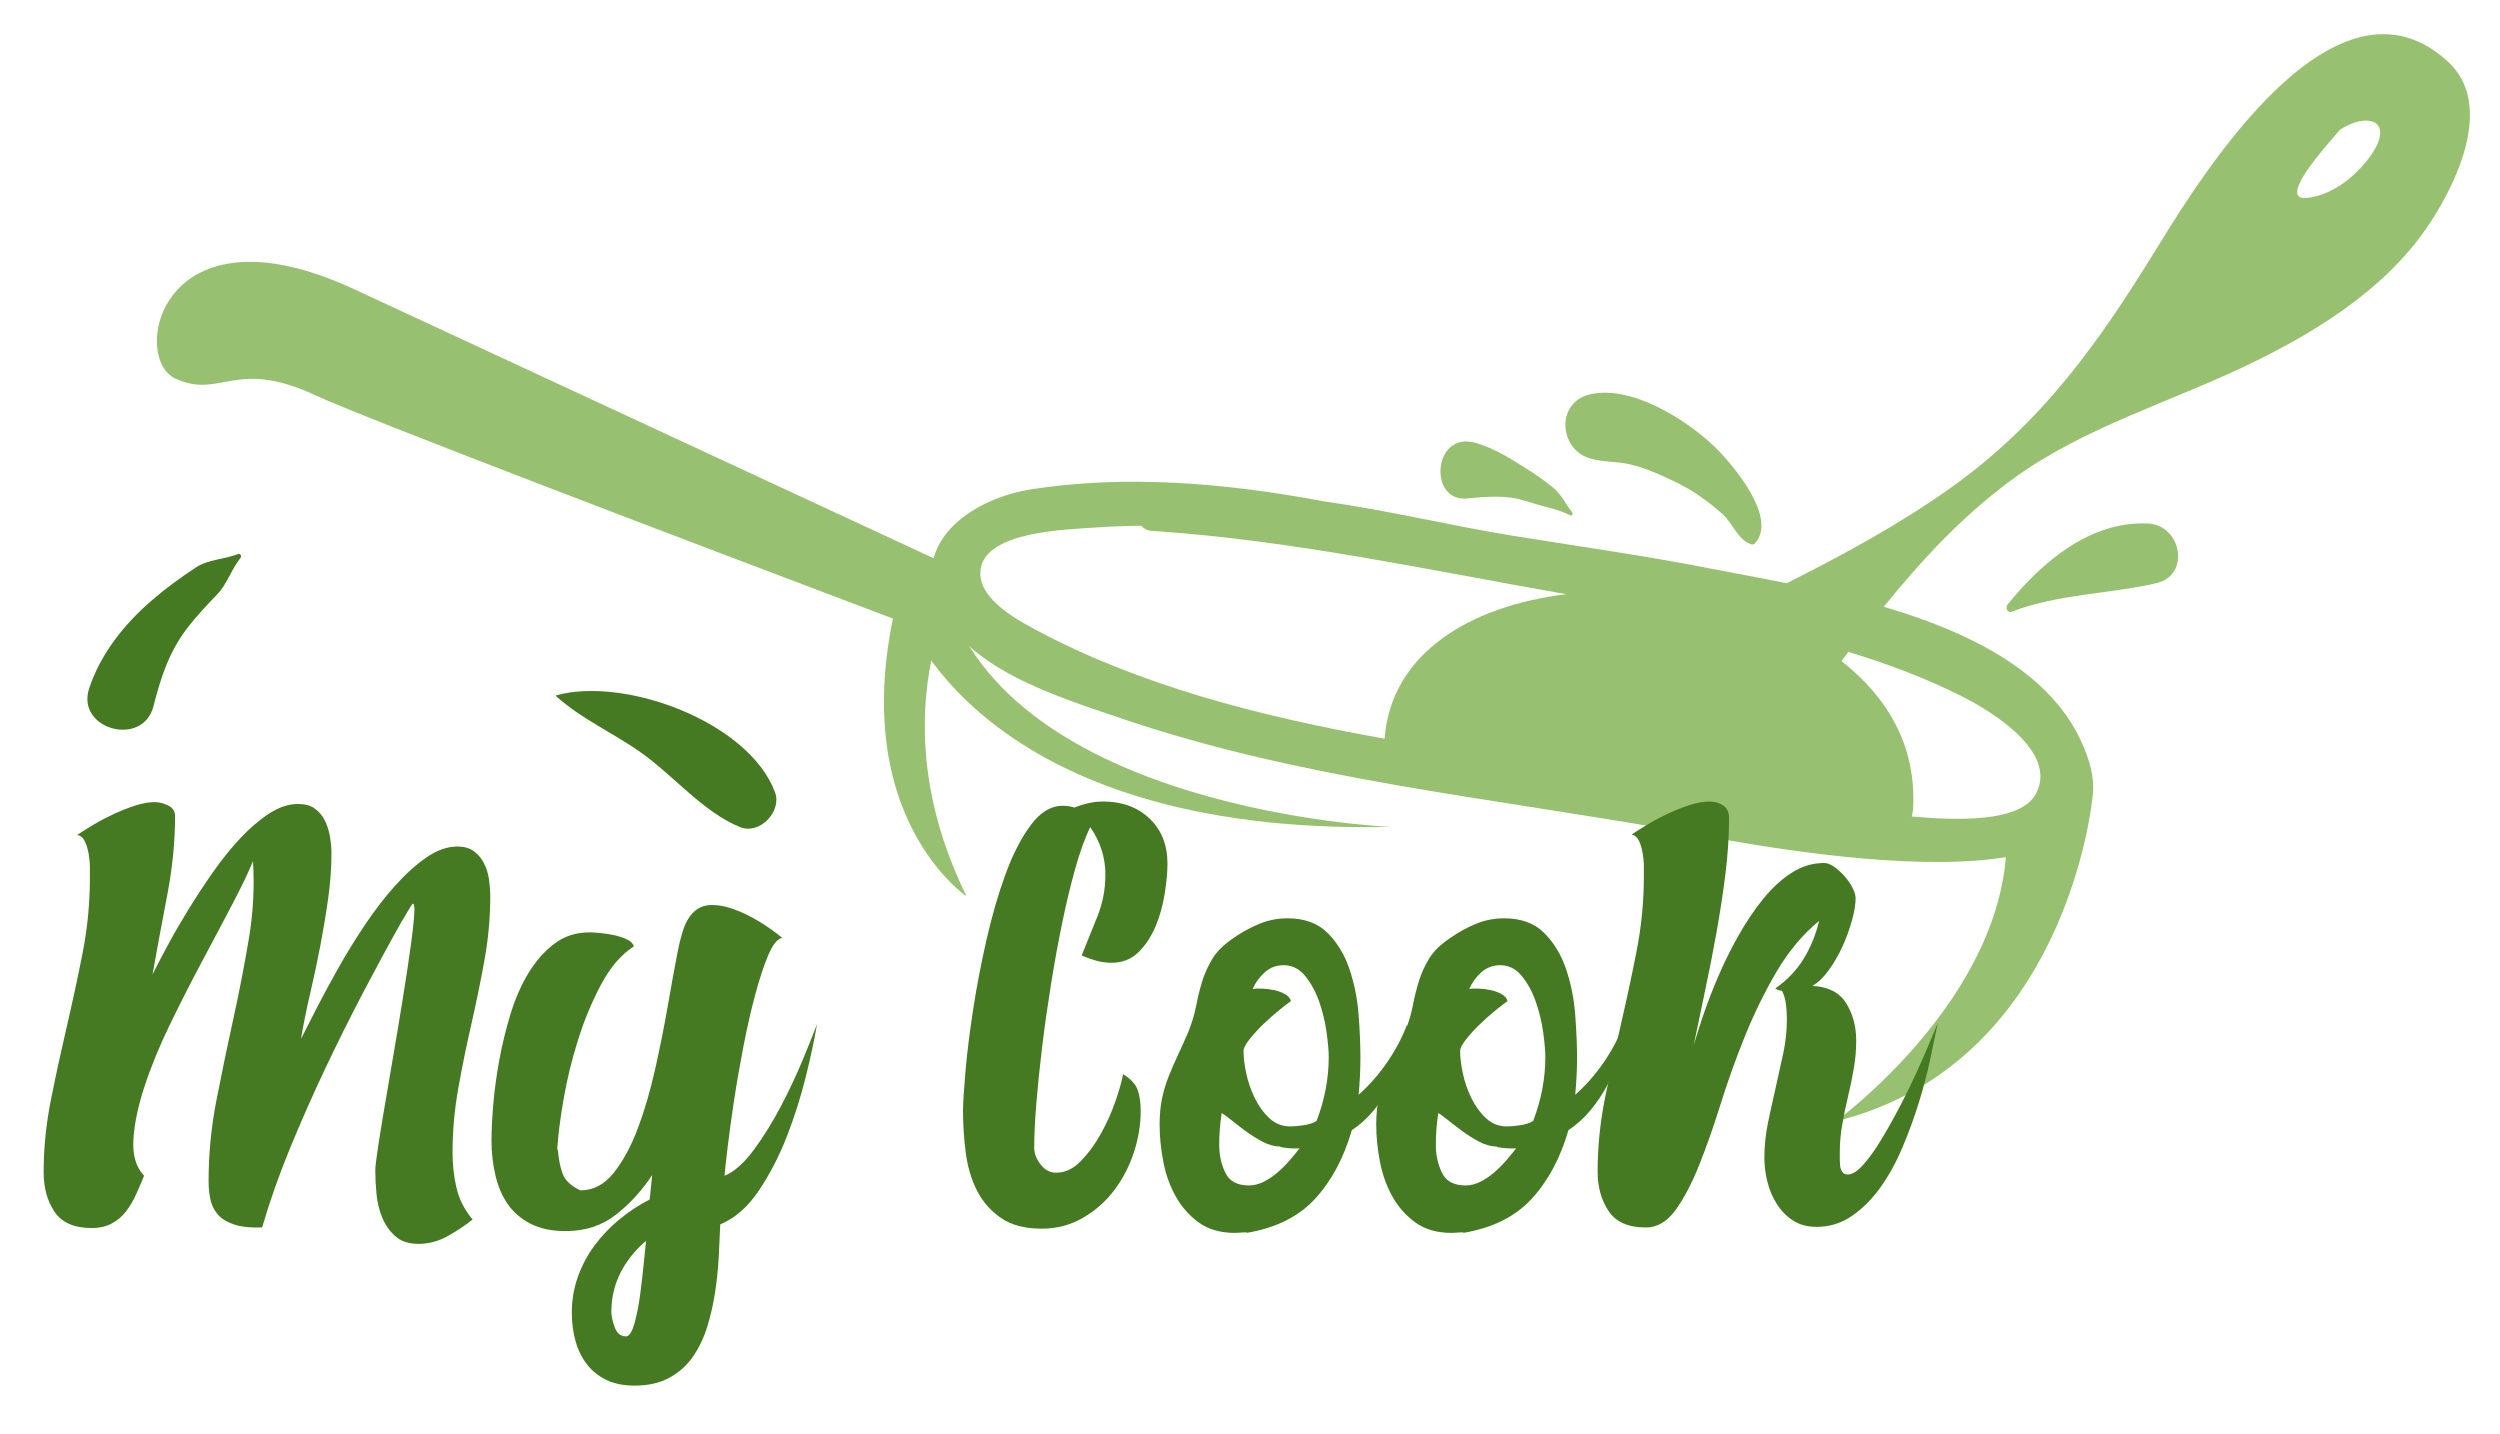 <?xml version="1.0" encoding="utf-8"?>
<!-- Generator: Adobe Illustrator 16.0.0, SVG Export Plug-In . SVG Version: 6.00 Build 0)  -->
<!DOCTYPE svg PUBLIC "-//W3C//DTD SVG 1.1//EN" "http://www.w3.org/Graphics/SVG/1.1/DTD/svg11.dtd">
<svg version="1.1" id="Calque_1" xmlns="http://www.w3.org/2000/svg" xmlns:xlink="http://www.w3.org/1999/xlink" x="0px" y="0px"
	 width="122px" height="70px" viewBox="0 0 122 70" enable-background="new 0 0 122 70" xml:space="preserve">
<g>
	<g>
		<path fill="#97C170" d="M46.083,27.486c-9.842-4.571-23.156-10.753-28.79-13.368C7.84,9.728,6.34,17.443,8.556,18.472
			c2.215,1.029,2.872-1.022,6.826,0.813c2.395,1.113,17.146,6.728,28.411,10.985C44.546,29.333,45.311,28.406,46.083,27.486z"/>
	</g>
</g>
<g>
	<g>
		<path fill="#97C170" d="M119.467,3.014c-5.437-5.011-11.882,5.305-14.173,9.031c-2.86,4.654-5.614,8.576-10.134,11.786
			c-2.496,1.771-5.211,3.244-7.967,4.631c-1.375-0.279-2.676-0.512-3.805-0.733c-3.162-0.619-6.356-1.066-9.538-1.58
			c-3.025-0.488-6.135-1.249-9.254-1.684c-4.785-0.9-9.63-1.306-14.258-0.589c-2.665,0.412-5.816,2.35-4.612,5.482
			c1.256,3.265,5.967,4.666,8.923,5.675c8.864,3.034,18.168,3.897,27.327,5.543c3.41,0.613,24.116,4.878,19.508-4.564
			c-1.625-3.331-5.496-5.204-9.553-6.403c1.883-2.325,3.911-4.511,6.391-6.304c3.342-2.417,7.539-3.674,11.237-5.435
			c3.306-1.573,6.72-3.65,8.842-6.72C119.776,9.163,121.797,5.163,119.467,3.014z M67.567,36.047
			c-5.994-1.064-11.939-2.583-17.057-5.33c-1.024-0.55-2.933-1.61-2.64-3.027c0.362-1.756,4.161-1.844,5.418-1.937
			c0.801-0.059,1.605-0.086,2.411-0.097c0.114,0.135,0.273,0.236,0.478,0.248c6.862,0.449,13.512,1.913,20.26,3.093
			C71.771,29.562,67.885,31.861,67.567,36.047z M95.759,33.99c1.411,0.711,4.667,2.686,3.605,4.731
			c-0.756,1.453-3.97,1.309-6.07,1.124c0.032-0.112,0.055-0.233,0.063-0.364c0.182-3.046-1.24-5.464-3.495-7.223
			c0.111-0.149,0.225-0.299,0.336-0.446C92.117,32.393,93.987,33.095,95.759,33.99z M115.81,7.413
			c-0.681,1.073-1.96,2.132-3.251,2.249c-1.346,0.121,0.676-2.205,0.961-2.547c0.22-0.262,0.446-0.529,0.678-0.792
			c0.081-0.046,0.16-0.099,0.245-0.143C115.756,5.498,116.686,6.026,115.81,7.413z"/>
	</g>
</g>
<g>
	<g>
		<path fill="#97C170" d="M83.682,21.81c-1.376-1.335-4.134-3.074-6.143-2.551c-1.602,0.416-1.458,2.612,0,3.096
			c0.636,0.209,1.339,0.149,1.995,0.303c0.822,0.192,1.571,0.545,2.326,0.911c0.796,0.389,1.528,0.923,2.189,1.508
			c0.513,0.455,0.744,1.253,1.402,1.485c0.063,0.022,0.143-0.002,0.187-0.049C86.796,25.285,84.518,22.622,83.682,21.81z"/>
	</g>
</g>
<g>
	<g>
		<path fill="#97C170" d="M76.72,25c-0.323-0.415-0.525-0.876-0.934-1.209c-0.362-0.297-0.745-0.574-1.142-0.823
			c-0.861-0.543-1.667-1.083-2.659-1.361c-2.064-0.579-2.299,2.927-0.369,2.717c0.691-0.073,1.453-0.13,2.141-0.036
			c0.401,0.056,0.815,0.198,1.204,0.314c0.538,0.161,1.154,0.277,1.646,0.542C76.707,25.197,76.782,25.079,76.72,25z"/>
	</g>
</g>
<g>
	<g>
		<path fill="#97C170" d="M104.833,25.548c-2.837-0.141-5.207,1.901-6.864,3.957c-0.114,0.143-0.014,0.429,0.201,0.346
			c2.298-0.875,4.699-0.851,7.056-1.391C106.921,28.072,106.447,25.63,104.833,25.548z"/>
	</g>
</g>
<g>
	<g>
		<path fill="#457A23" d="M37.822,38.665c-1.271-3.424-7.306-5.661-10.676-4.734c-0.016,0.003-0.024,0.026-0.012,0.039
			c1.24,1.121,2.793,1.792,4.161,2.765c1.595,1.135,3.032,2.906,4.826,3.629C37.072,40.748,38.168,39.597,37.822,38.665z"/>
	</g>
</g>
<g>
	<g>
		<path fill="#457A23" d="M11.623,27.036c-0.644,0.26-1.457,0.258-2.051,0.647c-0.765,0.501-1.491,1.031-2.181,1.63
			c-1.333,1.153-2.484,2.593-3.041,4.282C3.695,35.589,6.969,36.5,7.49,34.46c0.37-1.447,0.78-2.712,1.723-3.907
			c0.426-0.541,0.902-1.047,1.382-1.542c0.488-0.504,0.701-1.243,1.14-1.781C11.799,27.152,11.743,26.988,11.623,27.036z"/>
	</g>
</g>
<g>
	<g>
		<path fill="#97C170" d="M47.168,27.705c0,0-4.587,6.698,0,16.035c0,0-6.553-4.387-2.95-16.035H47.168z"/>
	</g>
</g>
<g>
	<path fill="#97C170" d="M102.105,38.958c0,0-1.205,12.975-12.509,15.758c0,0,8.325-6.061,8.325-13.763L102.105,38.958z"/>
</g>
<g>
	<g>
		<path fill="#97C170" d="M67.864,40.354c0,0-18.77-0.765-21.781-11.577l-1.964,1.088C44.119,29.866,47.659,40.791,67.864,40.354z"
			/>
	</g>
</g>
<g>
	<path fill="#457A23" d="M23.925,43.746c0,1.03-0.094,2.063-0.282,3.104c-0.188,1.039-0.401,2.078-0.638,3.117
		c-0.238,1.04-0.451,2.084-0.639,3.133c-0.188,1.05-0.282,2.099-0.282,3.147c0,0.594,0.064,1.169,0.193,1.723
		c0.128,0.555,0.391,1.068,0.787,1.544c-0.376,0.297-0.787,0.568-1.232,0.816c-0.445,0.247-0.916,0.371-1.411,0.371
		c-0.475,0-0.851-0.124-1.128-0.371c-0.277-0.248-0.49-0.549-0.638-0.905s-0.243-0.742-0.282-1.158
		c-0.04-0.416-0.059-0.802-0.059-1.158c0-0.178,0.054-0.618,0.163-1.321c0.108-0.702,0.247-1.539,0.416-2.509
		c0.168-0.97,0.342-1.99,0.52-3.059c0.178-1.069,0.336-2.059,0.475-2.97c0.138-0.91,0.237-1.663,0.297-2.257
		c0.059-0.594,0.049-0.891-0.03-0.891c-0.02,0-0.055,0.04-0.104,0.119c-0.05,0.079-0.104,0.168-0.163,0.267
		c-0.06,0.1-0.114,0.193-0.164,0.282c-0.05,0.09-0.084,0.145-0.104,0.164c-0.634,1.128-1.272,2.306-1.915,3.533
		c-0.644,1.228-1.262,2.47-1.856,3.727s-1.158,2.534-1.692,3.83c-0.535,1.297-0.99,2.589-1.366,3.875
		c-0.574,0.021-1.034-0.029-1.38-0.148c-0.347-0.118-0.609-0.282-0.787-0.49c-0.178-0.207-0.297-0.449-0.356-0.727
		c-0.059-0.277-0.089-0.574-0.089-0.892c0-1.325,0.128-2.647,0.386-3.964c0.257-1.316,0.529-2.628,0.816-3.935
		c0.287-1.307,0.539-2.603,0.757-3.89c0.217-1.286,0.287-2.563,0.208-3.83c-0.218,0.534-0.549,1.228-0.995,2.078
		c-0.445,0.852-0.936,1.777-1.47,2.776c-0.535,1-1.059,2.029-1.574,3.088c-0.515,1.06-0.931,2.069-1.247,3.029
		c-0.317,0.96-0.5,1.826-0.549,2.598c-0.05,0.772,0.123,1.366,0.52,1.782c-0.119,0.297-0.248,0.599-0.386,0.905
		c-0.139,0.308-0.302,0.584-0.49,0.831c-0.188,0.248-0.421,0.446-0.698,0.595c-0.277,0.148-0.604,0.223-0.98,0.223
		c-0.852,0-1.455-0.263-1.812-0.787C2.309,58.618,2.13,57.97,2.13,57.197c0-1.168,0.119-2.346,0.356-3.533
		c0.237-1.188,0.495-2.376,0.772-3.563c0.277-1.188,0.534-2.385,0.772-3.593c0.237-1.207,0.356-2.425,0.356-3.652
		c0-0.119,0-0.287,0-0.505s-0.02-0.445-0.06-0.683c-0.04-0.237-0.104-0.445-0.193-0.624c-0.089-0.178-0.213-0.276-0.371-0.297
		c0.237-0.158,0.514-0.331,0.831-0.52c0.316-0.188,0.648-0.36,0.995-0.52c0.346-0.158,0.688-0.292,1.025-0.4
		c0.336-0.109,0.653-0.164,0.95-0.164c0.198,0,0.411,0.055,0.639,0.164c0.228,0.108,0.341,0.281,0.341,0.52
		c0,1.247-0.129,2.538-0.386,3.875C7.9,45.038,7.663,46.32,7.445,47.547c0.178-0.356,0.416-0.812,0.713-1.365
		c0.297-0.555,0.633-1.139,1.009-1.752s0.782-1.232,1.218-1.856c0.435-0.623,0.886-1.183,1.351-1.678
		c0.465-0.494,0.935-0.896,1.41-1.202s0.94-0.46,1.396-0.46c0.336,0,0.609,0.074,0.817,0.223c0.208,0.148,0.371,0.341,0.49,0.579
		c0.119,0.237,0.203,0.5,0.252,0.786c0.049,0.287,0.074,0.56,0.074,0.816c0,0.713-0.055,1.455-0.163,2.228
		c-0.109,0.771-0.238,1.544-0.386,2.316c-0.148,0.771-0.312,1.539-0.49,2.301c-0.178,0.763-0.327,1.5-0.446,2.212
		c0.198-0.396,0.456-0.9,0.772-1.514c0.316-0.613,0.672-1.272,1.069-1.975c0.396-0.703,0.826-1.4,1.292-2.094
		c0.465-0.692,0.95-1.321,1.455-1.886s1.014-1.024,1.529-1.381c0.514-0.356,1.019-0.534,1.514-0.534
		c0.336,0,0.609,0.079,0.816,0.237c0.208,0.159,0.372,0.356,0.49,0.594c0.119,0.238,0.198,0.5,0.237,0.787
		S23.925,43.489,23.925,43.746z"/>
	<path fill="#457A23" d="M39.871,49.982c-0.119,0.712-0.302,1.568-0.549,2.568c-0.248,1-0.56,1.979-0.936,2.939
		s-0.831,1.836-1.366,2.628s-1.158,1.336-1.871,1.633c-0.02,0.476-0.044,1-0.074,1.574c-0.03,0.573-0.089,1.152-0.178,1.736
		s-0.218,1.148-0.386,1.693c-0.168,0.544-0.401,1.028-0.698,1.454s-0.678,0.768-1.143,1.024c-0.465,0.258-1.035,0.387-1.708,0.387
		c-0.534,0-0.995-0.095-1.38-0.282c-0.386-0.188-0.703-0.445-0.95-0.772c-0.248-0.326-0.431-0.702-0.549-1.128
		c-0.119-0.426-0.178-0.887-0.178-1.381c0-0.614,0.099-1.198,0.297-1.752c0.198-0.555,0.47-1.064,0.816-1.529
		c0.346-0.465,0.747-0.886,1.203-1.262c0.455-0.376,0.95-0.702,1.485-0.979l0.119-1.188c-0.495,0.753-1.084,1.396-1.767,1.931
		c-0.683,0.534-1.5,0.802-2.45,0.802c-0.673,0-1.243-0.119-1.708-0.356c-0.465-0.237-0.836-0.555-1.114-0.95
		s-0.48-0.866-0.608-1.411c-0.129-0.544-0.193-1.113-0.193-1.707c0-0.494,0.03-1.088,0.089-1.781s0.158-1.415,0.297-2.168
		c0.138-0.752,0.322-1.499,0.549-2.242c0.228-0.742,0.52-1.405,0.876-1.989c0.356-0.583,0.777-1.059,1.262-1.425
		c0.485-0.366,1.054-0.55,1.707-0.55c0.119,0,0.287,0.011,0.505,0.03c0.218,0.02,0.445,0.055,0.683,0.104
		c0.237,0.05,0.45,0.119,0.638,0.208c0.188,0.089,0.302,0.203,0.342,0.342c-0.614,0.396-1.144,1.009-1.589,1.841
		c-0.445,0.831-0.822,1.732-1.128,2.702c-0.307,0.97-0.544,1.94-0.712,2.91c-0.168,0.97-0.272,1.791-0.312,2.464h0.03
		c0.04,0.476,0.119,0.871,0.238,1.188c0.119,0.317,0.405,0.585,0.861,0.802c0.633,0,1.178-0.286,1.633-0.86
		c0.455-0.574,0.846-1.297,1.173-2.168s0.608-1.836,0.846-2.896c0.237-1.059,0.44-2.073,0.609-3.043
		c0.168-0.97,0.327-1.841,0.475-2.613s0.312-1.307,0.49-1.604c0.277-0.494,0.673-0.742,1.188-0.742c0.297,0,0.598,0.05,0.905,0.148
		c0.307,0.1,0.613,0.228,0.92,0.386c0.307,0.159,0.599,0.332,0.876,0.52c0.277,0.188,0.524,0.371,0.743,0.55
		c-0.238,0.04-0.465,0.316-0.683,0.831c-0.218,0.516-0.431,1.158-0.638,1.931c-0.208,0.771-0.401,1.618-0.579,2.538
		c-0.178,0.921-0.332,1.807-0.46,2.658c-0.129,0.852-0.233,1.608-0.312,2.271c-0.08,0.663-0.129,1.123-0.148,1.381
		c0.475-0.198,0.95-0.619,1.425-1.263c0.475-0.643,0.915-1.351,1.321-2.123c0.405-0.771,0.762-1.529,1.069-2.271
		C39.479,50.977,39.712,50.397,39.871,49.982z M30.547,65.215c0.158,0,0.297-0.213,0.416-0.639c0.119-0.426,0.213-0.905,0.282-1.44
		c0.069-0.534,0.128-1.054,0.178-1.559c0.049-0.505,0.084-0.846,0.104-1.024c-0.535,0.455-0.95,0.975-1.247,1.559
		s-0.446,1.223-0.446,1.916c0,0.197,0.055,0.445,0.164,0.742C30.106,65.066,30.29,65.215,30.547,65.215z"/>
	<path fill="#457A23" d="M54.806,52.417c0.375,0.237,0.613,0.495,0.712,0.771c0.099,0.278,0.148,0.624,0.148,1.04
		c0,0.673-0.114,1.351-0.341,2.033c-0.228,0.684-0.549,1.297-0.965,1.842c-0.416,0.544-0.925,0.989-1.529,1.336
		c-0.604,0.347-1.272,0.52-2.004,0.52c-0.812,0-1.47-0.173-1.975-0.52s-0.896-0.792-1.173-1.336
		c-0.277-0.545-0.46-1.158-0.549-1.842c-0.089-0.683-0.134-1.36-0.134-2.033c0-0.396,0.04-1.044,0.119-1.945
		c0.079-0.9,0.203-1.9,0.371-2.999s0.386-2.236,0.653-3.415c0.268-1.177,0.579-2.251,0.936-3.222c0.356-0.97,0.767-1.767,1.232-2.39
		c0.465-0.624,0.984-0.936,1.559-0.936c0.198,0,0.386,0.029,0.564,0.089c0.495-0.197,0.96-0.297,1.396-0.297
		c0.93,0,1.688,0.277,2.271,0.831c0.583,0.555,0.876,1.287,0.876,2.197c0,0.416-0.044,0.906-0.134,1.47
		c-0.089,0.564-0.237,1.095-0.445,1.589c-0.208,0.495-0.485,0.916-0.832,1.262c-0.346,0.347-0.787,0.521-1.321,0.521
		c-0.257,0-0.51-0.035-0.757-0.104c-0.248-0.069-0.48-0.153-0.698-0.252c0.257-0.634,0.515-1.272,0.772-1.916
		c0.257-0.643,0.386-1.321,0.386-2.033c0-0.832-0.248-1.604-0.742-2.316c-0.258,0.534-0.5,1.208-0.728,2.02
		c-0.228,0.812-0.441,1.697-0.639,2.657s-0.381,1.965-0.549,3.014c-0.168,1.05-0.312,2.063-0.43,3.044
		c-0.119,0.979-0.213,1.896-0.282,2.746c-0.07,0.852-0.104,1.574-0.104,2.168c0,0.277,0.104,0.55,0.312,0.816
		c0.208,0.268,0.46,0.401,0.757,0.401c0.436,0,0.836-0.188,1.203-0.564s0.693-0.821,0.98-1.336c0.287-0.515,0.524-1.044,0.713-1.589
		C54.623,53.194,54.747,52.754,54.806,52.417z"/>
	<path fill="#457A23" d="M68.672,49.982c-0.02,0.475-0.094,0.965-0.223,1.47s-0.312,0.984-0.549,1.439
		c-0.237,0.456-0.52,0.882-0.846,1.277c-0.327,0.396-0.688,0.723-1.083,0.979c-0.396,1.366-0.995,2.484-1.797,3.355
		c-0.801,0.871-1.915,1.426-3.34,1.663v-0.03l-0.564,0.03c-0.713,0-1.302-0.169-1.767-0.505c-0.465-0.337-0.841-0.762-1.128-1.277
		c-0.287-0.514-0.49-1.083-0.608-1.707c-0.119-0.623-0.178-1.222-0.178-1.796c0-0.476,0.04-0.901,0.119-1.277
		s0.188-0.737,0.327-1.084c0.138-0.346,0.287-0.688,0.445-1.024c0.158-0.336,0.327-0.712,0.505-1.128
		c0.178-0.436,0.307-0.861,0.386-1.277c0.079-0.415,0.178-0.816,0.297-1.202s0.287-0.757,0.505-1.113
		c0.217-0.356,0.564-0.693,1.039-1.01c0.396-0.277,0.812-0.505,1.247-0.683c0.435-0.179,0.891-0.268,1.366-0.268
		c0.832,0,1.485,0.237,1.96,0.713c0.475,0.475,0.832,1.064,1.069,1.767c0.238,0.703,0.386,1.445,0.446,2.227
		c0.059,0.782,0.089,1.47,0.089,2.063c0,0.614-0.03,1.229-0.089,1.842c0.514-0.455,0.979-0.984,1.396-1.589
		C68.108,51.234,68.435,50.616,68.672,49.982z M59.616,54.317c-0.04,0.277-0.07,0.539-0.089,0.787
		c-0.02,0.247-0.029,0.51-0.029,0.786c0,0.476,0.099,0.921,0.297,1.337c0.197,0.415,0.583,0.623,1.158,0.623
		c0.238,0,0.475-0.06,0.713-0.178c0.237-0.119,0.465-0.272,0.683-0.461c0.218-0.188,0.416-0.386,0.594-0.594s0.336-0.4,0.475-0.579
		c-0.277,0.021-0.584,0-0.92-0.059l-0.03-0.03c-0.277,0-0.564-0.079-0.861-0.237s-0.579-0.337-0.846-0.534
		c-0.267-0.198-0.505-0.381-0.712-0.55C59.839,54.461,59.695,54.357,59.616,54.317z M64.248,54.703
		c0.396-1.029,0.594-2.068,0.594-3.118c0-0.297-0.035-0.697-0.104-1.202c-0.07-0.505-0.188-0.999-0.356-1.484
		c-0.168-0.485-0.396-0.906-0.683-1.263c-0.287-0.355-0.638-0.534-1.054-0.534c-0.356,0-0.664,0.114-0.921,0.342
		s-0.456,0.5-0.594,0.816c0.119-0.02,0.277-0.024,0.475-0.015c0.198,0.01,0.391,0.034,0.579,0.074
		c0.188,0.04,0.361,0.104,0.52,0.192c0.158,0.09,0.257,0.204,0.297,0.342c-0.119,0.079-0.307,0.223-0.564,0.431
		c-0.257,0.208-0.515,0.436-0.772,0.683c-0.258,0.248-0.485,0.495-0.683,0.743c-0.198,0.247-0.297,0.44-0.297,0.578
		c0,0.317,0.044,0.684,0.134,1.099c0.089,0.416,0.227,0.817,0.416,1.203c0.188,0.386,0.425,0.713,0.713,0.979
		c0.287,0.268,0.628,0.401,1.024,0.401c0.178,0,0.396-0.02,0.653-0.06C63.882,54.872,64.09,54.803,64.248,54.703z"/>
	<path fill="#457A23" d="M79.243,49.982c-0.02,0.475-0.094,0.965-0.223,1.47s-0.312,0.984-0.549,1.439
		c-0.237,0.456-0.52,0.882-0.846,1.277c-0.327,0.396-0.688,0.723-1.083,0.979c-0.396,1.366-0.995,2.484-1.797,3.355
		c-0.801,0.871-1.915,1.426-3.34,1.663v-0.03l-0.564,0.03c-0.713,0-1.302-0.169-1.767-0.505c-0.465-0.337-0.841-0.762-1.128-1.277
		c-0.287-0.514-0.49-1.083-0.608-1.707c-0.119-0.623-0.178-1.222-0.178-1.796c0-0.476,0.04-0.901,0.119-1.277
		s0.188-0.737,0.327-1.084c0.138-0.346,0.287-0.688,0.445-1.024c0.158-0.336,0.327-0.712,0.505-1.128
		c0.178-0.436,0.307-0.861,0.386-1.277c0.079-0.415,0.178-0.816,0.297-1.202s0.287-0.757,0.505-1.113
		c0.217-0.356,0.564-0.693,1.039-1.01c0.396-0.277,0.812-0.505,1.247-0.683c0.435-0.179,0.891-0.268,1.366-0.268
		c0.832,0,1.485,0.237,1.96,0.713c0.475,0.475,0.832,1.064,1.069,1.767c0.238,0.703,0.386,1.445,0.446,2.227
		c0.059,0.782,0.089,1.47,0.089,2.063c0,0.614-0.03,1.229-0.089,1.842c0.514-0.455,0.979-0.984,1.396-1.589
		C78.679,51.234,79.005,50.616,79.243,49.982z M70.187,54.317c-0.04,0.277-0.07,0.539-0.089,0.787
		c-0.02,0.247-0.029,0.51-0.029,0.786c0,0.476,0.099,0.921,0.297,1.337c0.197,0.415,0.583,0.623,1.158,0.623
		c0.238,0,0.475-0.06,0.713-0.178c0.237-0.119,0.465-0.272,0.683-0.461c0.218-0.188,0.416-0.386,0.594-0.594s0.336-0.4,0.475-0.579
		c-0.277,0.021-0.584,0-0.92-0.059l-0.03-0.03c-0.277,0-0.564-0.079-0.861-0.237s-0.579-0.337-0.846-0.534
		c-0.267-0.198-0.505-0.381-0.712-0.55C70.409,54.461,70.265,54.357,70.187,54.317z M74.818,54.703
		c0.396-1.029,0.594-2.068,0.594-3.118c0-0.297-0.035-0.697-0.104-1.202c-0.07-0.505-0.188-0.999-0.356-1.484
		c-0.168-0.485-0.396-0.906-0.683-1.263c-0.287-0.355-0.638-0.534-1.054-0.534c-0.356,0-0.664,0.114-0.921,0.342
		s-0.456,0.5-0.594,0.816c0.119-0.02,0.277-0.024,0.475-0.015c0.198,0.01,0.391,0.034,0.579,0.074
		c0.188,0.04,0.361,0.104,0.52,0.192c0.158,0.09,0.257,0.204,0.297,0.342c-0.119,0.079-0.307,0.223-0.564,0.431
		c-0.257,0.208-0.515,0.436-0.772,0.683c-0.258,0.248-0.485,0.495-0.683,0.743c-0.198,0.247-0.297,0.44-0.297,0.578
		c0,0.317,0.044,0.684,0.134,1.099c0.089,0.416,0.227,0.817,0.416,1.203c0.188,0.386,0.425,0.713,0.713,0.979
		c0.287,0.268,0.628,0.401,1.024,0.401c0.178,0,0.396-0.02,0.653-0.06C74.452,54.872,74.66,54.803,74.818,54.703z"/>
	<path fill="#457A23" d="M94.564,49.923c-0.099,0.495-0.223,1.089-0.371,1.781c-0.148,0.693-0.337,1.406-0.564,2.138
		c-0.228,0.733-0.495,1.46-0.802,2.183c-0.307,0.723-0.664,1.366-1.069,1.931c-0.406,0.563-0.866,1.024-1.381,1.38
		c-0.515,0.356-1.089,0.535-1.722,0.535c-0.456,0-0.842-0.104-1.158-0.312c-0.317-0.208-0.579-0.476-0.787-0.802
		c-0.208-0.327-0.362-0.688-0.46-1.084c-0.099-0.396-0.148-0.782-0.148-1.158c0-0.594,0.06-1.173,0.178-1.737
		s0.242-1.128,0.371-1.692c0.128-0.564,0.252-1.123,0.371-1.678c0.119-0.554,0.178-1.118,0.178-1.692
		c0-0.218-0.015-0.45-0.044-0.698c-0.03-0.247-0.094-0.47-0.193-0.668c-0.04,0-0.094-0.01-0.164-0.029s-0.124-0.05-0.163-0.089
		c0.574-0.396,1.034-0.876,1.38-1.44s0.599-1.183,0.757-1.855c-0.812,0.673-1.51,1.509-2.093,2.509
		c-0.584,1-1.099,2.054-1.544,3.162c-0.446,1.109-0.842,2.218-1.188,3.326c-0.347,1.108-0.698,2.104-1.054,2.983
		c-0.356,0.882-0.738,1.6-1.143,2.153c-0.406,0.555-0.886,0.831-1.44,0.831c-0.852,0-1.455-0.267-1.812-0.802
		c-0.356-0.534-0.535-1.178-0.535-1.93c0-1.188,0.119-2.376,0.356-3.563c0.238-1.188,0.495-2.38,0.772-3.578
		c0.277-1.197,0.535-2.4,0.772-3.607c0.238-1.207,0.356-2.425,0.356-3.652c0-0.119,0-0.282,0-0.49s-0.02-0.425-0.059-0.653
		c-0.04-0.228-0.1-0.425-0.178-0.594c-0.08-0.168-0.198-0.271-0.356-0.312c0.237-0.158,0.515-0.331,0.832-0.52
		c0.316-0.188,0.648-0.361,0.995-0.52c0.346-0.158,0.688-0.292,1.024-0.401c0.336-0.108,0.653-0.163,0.95-0.163
		c0.257,0,0.479,0.064,0.668,0.193c0.188,0.129,0.282,0.331,0.282,0.608c0,0.891-0.06,1.807-0.178,2.746
		c-0.119,0.94-0.263,1.881-0.431,2.821c-0.168,0.94-0.352,1.876-0.549,2.806c-0.198,0.931-0.386,1.832-0.564,2.702
		c0.119-0.415,0.282-0.925,0.49-1.529c0.208-0.604,0.455-1.236,0.742-1.9c0.287-0.662,0.614-1.315,0.98-1.959
		s0.762-1.228,1.188-1.752c0.425-0.524,0.886-0.945,1.381-1.263c0.494-0.316,1.019-0.475,1.574-0.475
		c0.158,0,0.326,0.064,0.504,0.193s0.346,0.281,0.505,0.46c0.158,0.178,0.287,0.366,0.386,0.564
		c0.099,0.197,0.148,0.366,0.148,0.504c0,0.298-0.06,0.659-0.178,1.084c-0.119,0.426-0.272,0.847-0.46,1.263
		c-0.188,0.415-0.411,0.802-0.668,1.157c-0.257,0.356-0.525,0.614-0.802,0.772c0.772,0.04,1.321,0.322,1.648,0.847
		s0.49,1.133,0.49,1.826c0,0.455-0.04,0.91-0.119,1.365c-0.079,0.456-0.173,0.911-0.282,1.366c-0.109,0.455-0.204,0.91-0.282,1.366
		c-0.08,0.455-0.119,0.91-0.119,1.365c0,0.06,0,0.148,0,0.268s0.004,0.237,0.015,0.356c0.01,0.118,0.044,0.223,0.104,0.312
		s0.148,0.134,0.267,0.134c0.218,0,0.465-0.153,0.743-0.46c0.277-0.307,0.564-0.703,0.861-1.188
		c0.297-0.484,0.599-1.019,0.906-1.604c0.307-0.583,0.583-1.147,0.832-1.692c0.247-0.544,0.465-1.039,0.653-1.484
		S94.485,50.121,94.564,49.923z"/>
</g>
<g>
	<g>
		<path fill="#644A4A" d="M-123.583,75.819c-9.842-4.57-23.156-10.752-28.79-13.367c-9.453-4.391-10.953,3.324-8.737,4.354
			c2.215,1.029,2.872-1.021,6.826,0.813c2.395,1.112,17.146,6.728,28.411,10.985C-125.121,77.667-124.356,76.739-123.583,75.819z"/>
	</g>
</g>
<g>
	<g>
		<path fill="#644A4A" d="M-50.2,51.348c-5.437-5.011-11.882,5.305-14.173,9.031c-2.86,4.653-5.614,8.575-10.134,11.786
			c-2.496,1.771-5.211,3.244-7.967,4.631c-1.375-0.279-2.676-0.512-3.805-0.732c-3.162-0.619-6.356-1.066-9.538-1.58
			c-3.025-0.488-6.135-1.249-9.254-1.684c-4.785-0.9-9.63-1.307-14.258-0.59c-2.665,0.412-5.816,2.35-4.612,5.482
			c1.256,3.265,5.967,4.665,8.923,5.675c8.864,3.034,18.168,3.897,27.327,5.543c3.41,0.613,24.116,4.878,19.508-4.564
			c-1.625-3.331-5.496-5.204-9.553-6.403c1.883-2.324,3.911-4.51,6.391-6.303c3.342-2.418,7.539-3.674,11.237-5.436
			c3.306-1.573,6.72-3.65,8.842-6.72C-49.89,57.497-47.87,53.497-50.2,51.348z M-102.1,84.381
			c-5.994-1.063-11.939-2.583-17.057-5.33c-1.024-0.55-2.933-1.61-2.64-3.027c0.362-1.756,4.161-1.845,5.418-1.937
			c0.801-0.059,1.605-0.087,2.411-0.098c0.114,0.135,0.273,0.236,0.478,0.248c6.862,0.449,13.512,1.914,20.26,3.094
			C-97.896,77.896-101.781,80.194-102.1,84.381z M-73.908,82.323c1.411,0.712,4.667,2.687,3.605,4.731
			c-0.756,1.453-3.97,1.309-6.07,1.124c0.032-0.112,0.055-0.233,0.063-0.364c0.182-3.046-1.24-5.464-3.495-7.223
			c0.111-0.149,0.225-0.299,0.336-0.446C-77.549,80.728-75.68,81.429-73.908,82.323z M-53.857,55.747
			c-0.681,1.072-1.96,2.131-3.251,2.248c-1.346,0.121,0.676-2.205,0.961-2.547c0.22-0.262,0.446-0.529,0.678-0.791
			c0.081-0.047,0.16-0.1,0.245-0.143C-53.911,53.832-52.981,54.36-53.857,55.747z"/>
	</g>
</g>
<g>
	<g>
		<path fill="#644A4A" d="M-85.985,70.144c-1.376-1.336-4.134-3.074-6.143-2.551c-1.602,0.415-1.458,2.611,0,3.096
			c0.636,0.209,1.339,0.148,1.995,0.303c0.822,0.191,1.571,0.545,2.326,0.91c0.796,0.389,1.528,0.923,2.189,1.508
			c0.513,0.455,0.744,1.253,1.402,1.484c0.063,0.023,0.143-0.002,0.187-0.049C-82.87,73.618-85.149,70.956-85.985,70.144z"/>
	</g>
</g>
<g>
	<g>
		<path fill="#644A4A" d="M-92.946,73.334c-0.323-0.415-0.525-0.876-0.934-1.21c-0.362-0.297-0.745-0.573-1.142-0.822
			c-0.861-0.543-1.667-1.083-2.659-1.361c-2.064-0.578-2.299,2.928-0.369,2.718c0.691-0.073,1.453-0.13,2.141-0.036
			c0.401,0.056,0.815,0.197,1.204,0.314c0.538,0.161,1.154,0.277,1.646,0.542C-92.96,73.53-92.884,73.413-92.946,73.334z"/>
	</g>
</g>
<g>
	<g>
		<path fill="#644A4A" d="M-64.833,73.882c-2.837-0.141-5.207,1.9-6.864,3.957c-0.114,0.143-0.014,0.429,0.201,0.346
			c2.298-0.875,4.699-0.851,7.056-1.391C-62.746,76.405-63.219,73.964-64.833,73.882z"/>
	</g>
</g>
<g>
	<g>
		<path fill="#644A4A" d="M-131.845,86.999c-1.271-3.424-7.306-5.66-10.676-4.734c-0.016,0.004-0.024,0.026-0.012,0.039
			c1.24,1.121,2.793,1.792,4.161,2.765c1.595,1.135,3.032,2.906,4.826,3.629C-132.595,89.082-131.498,87.931-131.845,86.999z"/>
	</g>
</g>
<g>
	<g>
		<path fill="#644A4A" d="M-158.044,75.37c-0.644,0.26-1.457,0.258-2.051,0.647c-0.765,0.501-1.491,1.03-2.181,1.63
			c-1.333,1.153-2.484,2.594-3.041,4.283c-0.655,1.992,2.62,2.903,3.141,0.863c0.37-1.446,0.78-2.712,1.723-3.906
			c0.426-0.541,0.902-1.047,1.382-1.542c0.488-0.505,0.701-1.243,1.14-1.78C-157.868,75.485-157.923,75.321-158.044,75.37z"/>
	</g>
</g>
<g>
	<g>
		<path fill="#644A4A" d="M-122.498,76.038c0,0-4.587,6.698,0,16.035c0,0-6.553-4.387-2.95-16.035H-122.498z"/>
	</g>
</g>
<g>
	<path fill="#644A4A" d="M-67.561,87.292c0,0-1.205,12.975-12.509,15.758c0,0,8.325-6.061,8.325-13.763L-67.561,87.292z"/>
</g>
<g>
	<g>
		<path fill="#644A4A" d="M-101.802,88.688c0,0-18.77-0.765-21.781-11.576l-1.964,1.088
			C-125.547,78.2-122.007,89.125-101.802,88.688z"/>
	</g>
</g>
<g>
	<path fill="#644A4A" d="M-145.741,92.08c0,1.03-0.094,2.063-0.282,3.104c-0.188,1.039-0.401,2.078-0.638,3.117
		c-0.238,1.04-0.451,2.084-0.639,3.133c-0.188,1.05-0.282,2.099-0.282,3.147c0,0.594,0.064,1.169,0.193,1.723
		c0.128,0.555,0.391,1.068,0.787,1.544c-0.376,0.297-0.787,0.568-1.232,0.816c-0.445,0.247-0.916,0.371-1.411,0.371
		c-0.475,0-0.851-0.124-1.128-0.371c-0.277-0.248-0.49-0.549-0.638-0.905s-0.243-0.742-0.282-1.158
		c-0.04-0.416-0.059-0.802-0.059-1.158c0-0.178,0.054-0.618,0.163-1.321c0.108-0.702,0.247-1.539,0.416-2.509
		c0.168-0.97,0.342-1.99,0.52-3.059c0.178-1.069,0.336-2.059,0.475-2.97c0.138-0.91,0.237-1.663,0.297-2.257
		c0.059-0.594,0.049-0.891-0.03-0.891c-0.02,0-0.055,0.04-0.104,0.119c-0.05,0.079-0.104,0.168-0.163,0.267
		c-0.06,0.1-0.114,0.193-0.164,0.282c-0.05,0.09-0.084,0.145-0.104,0.164c-0.634,1.128-1.272,2.306-1.915,3.533
		c-0.644,1.228-1.262,2.47-1.856,3.727s-1.158,2.534-1.692,3.83c-0.535,1.297-0.99,2.589-1.366,3.875
		c-0.574,0.021-1.034-0.029-1.38-0.148c-0.347-0.118-0.609-0.282-0.787-0.49c-0.178-0.207-0.297-0.449-0.356-0.727
		c-0.059-0.277-0.089-0.574-0.089-0.892c0-1.325,0.128-2.647,0.386-3.964c0.257-1.316,0.529-2.628,0.816-3.935
		c0.287-1.307,0.539-2.603,0.757-3.89c0.217-1.286,0.287-2.563,0.208-3.83c-0.218,0.534-0.549,1.228-0.995,2.078
		c-0.445,0.852-0.936,1.777-1.47,2.776c-0.535,1-1.059,2.029-1.574,3.088c-0.515,1.06-0.931,2.069-1.247,3.029
		c-0.317,0.96-0.5,1.826-0.549,2.598c-0.05,0.772,0.123,1.366,0.52,1.782c-0.119,0.297-0.248,0.599-0.386,0.905
		c-0.139,0.308-0.302,0.584-0.49,0.831c-0.188,0.248-0.421,0.446-0.698,0.595c-0.277,0.148-0.604,0.223-0.98,0.223
		c-0.852,0-1.455-0.263-1.812-0.787c-0.356-0.524-0.534-1.173-0.534-1.945c0-1.168,0.119-2.346,0.356-3.533
		c0.237-1.188,0.495-2.376,0.772-3.563c0.277-1.188,0.534-2.385,0.772-3.593c0.237-1.207,0.356-2.425,0.356-3.652
		c0-0.119,0-0.287,0-0.505s-0.02-0.445-0.06-0.683c-0.04-0.237-0.104-0.445-0.193-0.624c-0.089-0.178-0.213-0.276-0.371-0.297
		c0.237-0.158,0.514-0.331,0.831-0.52c0.316-0.188,0.648-0.36,0.995-0.52c0.346-0.158,0.688-0.292,1.025-0.4
		c0.336-0.109,0.653-0.164,0.95-0.164c0.198,0,0.411,0.055,0.639,0.164c0.228,0.108,0.341,0.281,0.341,0.52
		c0,1.247-0.129,2.538-0.386,3.875c-0.258,1.336-0.495,2.618-0.713,3.845c0.178-0.356,0.416-0.812,0.713-1.365
		c0.297-0.555,0.633-1.139,1.009-1.752s0.782-1.232,1.218-1.856c0.435-0.623,0.886-1.183,1.351-1.678
		c0.465-0.494,0.935-0.896,1.41-1.202s0.94-0.46,1.396-0.46c0.336,0,0.609,0.074,0.817,0.223c0.208,0.148,0.371,0.341,0.49,0.579
		c0.119,0.237,0.203,0.5,0.252,0.786c0.049,0.287,0.074,0.56,0.074,0.816c0,0.713-0.055,1.455-0.163,2.228
		c-0.109,0.771-0.238,1.544-0.386,2.316c-0.148,0.771-0.312,1.539-0.49,2.301c-0.178,0.763-0.327,1.5-0.446,2.212
		c0.198-0.396,0.456-0.9,0.772-1.514c0.316-0.613,0.672-1.272,1.069-1.975c0.396-0.703,0.826-1.4,1.292-2.094
		c0.465-0.692,0.95-1.321,1.455-1.886s1.014-1.024,1.529-1.381c0.514-0.356,1.019-0.534,1.514-0.534
		c0.336,0,0.609,0.079,0.816,0.237c0.208,0.159,0.372,0.356,0.49,0.594c0.119,0.238,0.198,0.5,0.237,0.787
		S-145.741,91.823-145.741,92.08z"/>
	<path fill="#644A4A" d="M-129.796,98.316c-0.119,0.712-0.302,1.568-0.549,2.568c-0.248,1-0.56,1.979-0.936,2.939
		s-0.831,1.836-1.366,2.628s-1.158,1.336-1.871,1.633c-0.02,0.476-0.044,1-0.074,1.574c-0.03,0.573-0.089,1.152-0.178,1.736
		s-0.218,1.148-0.386,1.693c-0.168,0.544-0.401,1.028-0.698,1.454s-0.678,0.768-1.143,1.024c-0.465,0.258-1.035,0.387-1.708,0.387
		c-0.534,0-0.995-0.095-1.38-0.282c-0.386-0.188-0.703-0.445-0.95-0.772c-0.248-0.326-0.431-0.702-0.549-1.128
		c-0.119-0.426-0.178-0.887-0.178-1.381c0-0.614,0.099-1.198,0.297-1.752c0.198-0.555,0.47-1.064,0.816-1.529
		c0.346-0.465,0.747-0.886,1.203-1.262c0.455-0.376,0.95-0.702,1.485-0.979l0.119-1.188c-0.495,0.753-1.084,1.396-1.767,1.931
		c-0.683,0.534-1.5,0.802-2.45,0.802c-0.673,0-1.243-0.119-1.708-0.356c-0.465-0.237-0.836-0.555-1.114-0.95
		s-0.48-0.866-0.608-1.411c-0.129-0.544-0.193-1.113-0.193-1.707c0-0.494,0.03-1.088,0.089-1.781s0.158-1.415,0.297-2.168
		c0.138-0.752,0.322-1.499,0.549-2.242c0.228-0.742,0.52-1.405,0.876-1.989c0.356-0.583,0.777-1.059,1.262-1.425
		c0.485-0.366,1.054-0.55,1.707-0.55c0.119,0,0.287,0.011,0.505,0.03c0.218,0.02,0.445,0.055,0.683,0.104
		c0.237,0.05,0.45,0.119,0.638,0.208c0.188,0.089,0.302,0.203,0.342,0.342c-0.614,0.396-1.144,1.009-1.589,1.841
		c-0.445,0.831-0.822,1.732-1.128,2.702c-0.307,0.97-0.544,1.94-0.712,2.91c-0.168,0.97-0.272,1.791-0.312,2.464h0.03
		c0.04,0.476,0.119,0.871,0.238,1.188c0.119,0.317,0.405,0.585,0.861,0.802c0.633,0,1.178-0.286,1.633-0.86
		c0.455-0.574,0.846-1.297,1.173-2.168s0.608-1.836,0.846-2.896c0.237-1.059,0.44-2.073,0.609-3.043
		c0.168-0.97,0.327-1.841,0.475-2.613s0.312-1.307,0.49-1.604c0.277-0.494,0.673-0.742,1.188-0.742c0.297,0,0.598,0.05,0.905,0.148
		c0.307,0.1,0.613,0.228,0.92,0.386c0.307,0.159,0.599,0.332,0.876,0.52c0.277,0.188,0.524,0.371,0.743,0.55
		c-0.238,0.04-0.465,0.316-0.683,0.831c-0.218,0.516-0.431,1.158-0.638,1.931c-0.208,0.771-0.401,1.618-0.579,2.538
		c-0.178,0.921-0.332,1.807-0.46,2.658c-0.129,0.852-0.233,1.608-0.312,2.271c-0.08,0.663-0.129,1.123-0.148,1.381
		c0.475-0.198,0.95-0.619,1.425-1.263c0.475-0.643,0.915-1.351,1.321-2.123c0.405-0.771,0.762-1.529,1.069-2.271
		C-130.187,99.311-129.955,98.731-129.796,98.316z M-139.12,113.549c0.158,0,0.297-0.213,0.416-0.639
		c0.119-0.426,0.213-0.905,0.282-1.44c0.069-0.534,0.128-1.054,0.178-1.559c0.049-0.505,0.084-0.846,0.104-1.024
		c-0.535,0.455-0.95,0.975-1.247,1.559s-0.446,1.223-0.446,1.916c0,0.197,0.055,0.445,0.164,0.742
		C-139.561,113.4-139.377,113.549-139.12,113.549z"/>
	<path fill="#644A4A" d="M-114.86,100.751c0.375,0.237,0.613,0.495,0.712,0.771c0.099,0.278,0.148,0.624,0.148,1.04
		c0,0.673-0.114,1.351-0.341,2.033c-0.228,0.684-0.549,1.297-0.965,1.842c-0.416,0.544-0.925,0.989-1.529,1.336
		c-0.604,0.347-1.272,0.52-2.004,0.52c-0.812,0-1.47-0.173-1.975-0.52s-0.896-0.792-1.173-1.336
		c-0.277-0.545-0.46-1.158-0.549-1.842c-0.089-0.683-0.134-1.36-0.134-2.033c0-0.396,0.04-1.044,0.119-1.945
		c0.079-0.9,0.203-1.9,0.371-2.999s0.386-2.236,0.653-3.415c0.268-1.177,0.579-2.251,0.936-3.222c0.356-0.97,0.767-1.767,1.232-2.39
		c0.465-0.624,0.984-0.936,1.559-0.936c0.198,0,0.386,0.029,0.564,0.089c0.495-0.197,0.96-0.297,1.396-0.297
		c0.93,0,1.688,0.277,2.271,0.831c0.583,0.555,0.876,1.287,0.876,2.197c0,0.416-0.044,0.906-0.134,1.47
		c-0.089,0.564-0.237,1.095-0.445,1.589c-0.208,0.495-0.485,0.916-0.832,1.262c-0.346,0.347-0.787,0.521-1.321,0.521
		c-0.257,0-0.51-0.035-0.757-0.104c-0.248-0.069-0.48-0.153-0.698-0.252c0.257-0.634,0.515-1.272,0.772-1.916
		c0.257-0.643,0.386-1.321,0.386-2.033c0-0.832-0.248-1.604-0.742-2.316c-0.258,0.534-0.5,1.208-0.728,2.02
		c-0.228,0.812-0.441,1.697-0.639,2.657s-0.381,1.965-0.549,3.014c-0.168,1.05-0.312,2.063-0.43,3.044
		c-0.119,0.979-0.213,1.896-0.282,2.746c-0.07,0.852-0.104,1.574-0.104,2.168c0,0.277,0.104,0.55,0.312,0.816
		c0.208,0.268,0.46,0.401,0.757,0.401c0.436,0,0.836-0.188,1.203-0.564s0.693-0.821,0.98-1.336c0.287-0.515,0.524-1.044,0.713-1.589
		C-115.044,101.528-114.92,101.088-114.86,100.751z"/>
	<path fill="#644A4A" d="M-100.994,98.316c-0.02,0.475-0.094,0.965-0.223,1.47s-0.312,0.984-0.549,1.439
		c-0.237,0.456-0.52,0.882-0.846,1.277c-0.327,0.396-0.688,0.723-1.083,0.979c-0.396,1.366-0.995,2.484-1.797,3.355
		c-0.801,0.871-1.915,1.426-3.34,1.663v-0.03l-0.564,0.03c-0.713,0-1.302-0.169-1.767-0.505c-0.465-0.337-0.841-0.762-1.128-1.277
		c-0.287-0.514-0.49-1.083-0.608-1.707c-0.119-0.623-0.178-1.222-0.178-1.796c0-0.476,0.04-0.901,0.119-1.277
		s0.188-0.737,0.327-1.084c0.138-0.346,0.287-0.688,0.445-1.024c0.158-0.336,0.327-0.712,0.505-1.128
		c0.178-0.436,0.307-0.861,0.386-1.277c0.079-0.415,0.178-0.816,0.297-1.202s0.287-0.757,0.505-1.113
		c0.217-0.356,0.564-0.693,1.039-1.01c0.396-0.277,0.812-0.505,1.247-0.683c0.435-0.179,0.891-0.268,1.366-0.268
		c0.832,0,1.485,0.237,1.96,0.713c0.475,0.475,0.832,1.064,1.069,1.767c0.238,0.703,0.386,1.445,0.446,2.227
		c0.059,0.782,0.089,1.47,0.089,2.063c0,0.614-0.03,1.229-0.089,1.842c0.514-0.455,0.979-0.984,1.396-1.589
		C-101.558,99.568-101.231,98.95-100.994,98.316z M-110.05,102.651c-0.04,0.277-0.07,0.539-0.089,0.787
		c-0.02,0.247-0.029,0.51-0.029,0.786c0,0.476,0.099,0.921,0.297,1.337c0.197,0.415,0.583,0.623,1.158,0.623
		c0.238,0,0.475-0.06,0.713-0.178c0.237-0.119,0.465-0.272,0.683-0.461c0.218-0.188,0.416-0.386,0.594-0.594s0.336-0.4,0.475-0.579
		c-0.277,0.021-0.584,0-0.92-0.059l-0.03-0.03c-0.277,0-0.564-0.079-0.861-0.237s-0.579-0.337-0.846-0.534
		c-0.267-0.198-0.505-0.381-0.712-0.55C-109.828,102.795-109.972,102.691-110.05,102.651z M-105.418,103.037
		c0.396-1.029,0.594-2.068,0.594-3.118c0-0.297-0.035-0.697-0.104-1.202c-0.07-0.505-0.188-0.999-0.356-1.484
		c-0.168-0.485-0.396-0.906-0.683-1.263c-0.287-0.355-0.638-0.534-1.054-0.534c-0.356,0-0.664,0.114-0.921,0.342
		s-0.456,0.5-0.594,0.816c0.119-0.02,0.277-0.024,0.475-0.015c0.198,0.01,0.391,0.034,0.579,0.074
		c0.188,0.04,0.361,0.104,0.52,0.192c0.158,0.09,0.257,0.204,0.297,0.342c-0.119,0.079-0.307,0.223-0.564,0.431
		c-0.257,0.208-0.515,0.436-0.772,0.683c-0.258,0.248-0.485,0.495-0.683,0.743c-0.198,0.247-0.297,0.44-0.297,0.578
		c0,0.317,0.044,0.684,0.134,1.099c0.089,0.416,0.227,0.817,0.416,1.203c0.188,0.386,0.425,0.713,0.713,0.979
		c0.287,0.268,0.628,0.401,1.024,0.401c0.178,0,0.396-0.02,0.653-0.06C-105.785,103.206-105.577,103.137-105.418,103.037z"/>
	<path fill="#644A4A" d="M-90.424,98.316c-0.02,0.475-0.094,0.965-0.223,1.47s-0.312,0.984-0.549,1.439
		c-0.237,0.456-0.52,0.882-0.846,1.277c-0.327,0.396-0.688,0.723-1.083,0.979c-0.396,1.366-0.995,2.484-1.797,3.355
		c-0.801,0.871-1.915,1.426-3.34,1.663v-0.03l-0.564,0.03c-0.713,0-1.302-0.169-1.767-0.505c-0.465-0.337-0.841-0.762-1.128-1.277
		c-0.287-0.514-0.49-1.083-0.608-1.707c-0.119-0.623-0.178-1.222-0.178-1.796c0-0.476,0.04-0.901,0.119-1.277
		s0.188-0.737,0.327-1.084c0.138-0.346,0.287-0.688,0.445-1.024c0.158-0.336,0.327-0.712,0.505-1.128
		c0.178-0.436,0.307-0.861,0.386-1.277c0.079-0.415,0.178-0.816,0.297-1.202s0.287-0.757,0.505-1.113
		c0.217-0.356,0.564-0.693,1.039-1.01c0.396-0.277,0.812-0.505,1.247-0.683c0.435-0.179,0.891-0.268,1.366-0.268
		c0.832,0,1.485,0.237,1.96,0.713c0.475,0.475,0.832,1.064,1.069,1.767c0.238,0.703,0.386,1.445,0.446,2.227
		c0.059,0.782,0.089,1.47,0.089,2.063c0,0.614-0.03,1.229-0.089,1.842c0.514-0.455,0.979-0.984,1.396-1.589
		C-90.988,99.568-90.661,98.95-90.424,98.316z M-99.48,102.651c-0.04,0.277-0.07,0.539-0.089,0.787
		c-0.02,0.247-0.029,0.51-0.029,0.786c0,0.476,0.099,0.921,0.297,1.337c0.197,0.415,0.583,0.623,1.158,0.623
		c0.238,0,0.475-0.06,0.713-0.178c0.237-0.119,0.465-0.272,0.683-0.461c0.218-0.188,0.416-0.386,0.594-0.594s0.336-0.4,0.475-0.579
		c-0.277,0.021-0.584,0-0.92-0.059l-0.03-0.03c-0.277,0-0.564-0.079-0.861-0.237s-0.579-0.337-0.846-0.534
		c-0.267-0.198-0.505-0.381-0.712-0.55C-99.257,102.795-99.401,102.691-99.48,102.651z M-94.848,103.037
		c0.396-1.029,0.594-2.068,0.594-3.118c0-0.297-0.035-0.697-0.104-1.202c-0.07-0.505-0.188-0.999-0.356-1.484
		c-0.168-0.485-0.396-0.906-0.683-1.263c-0.287-0.355-0.638-0.534-1.054-0.534c-0.356,0-0.664,0.114-0.921,0.342
		s-0.456,0.5-0.594,0.816c0.119-0.02,0.277-0.024,0.475-0.015c0.198,0.01,0.391,0.034,0.579,0.074
		c0.188,0.04,0.361,0.104,0.52,0.192c0.158,0.09,0.257,0.204,0.297,0.342c-0.119,0.079-0.307,0.223-0.564,0.431
		c-0.257,0.208-0.515,0.436-0.772,0.683c-0.258,0.248-0.485,0.495-0.683,0.743c-0.198,0.247-0.297,0.44-0.297,0.578
		c0,0.317,0.044,0.684,0.134,1.099c0.089,0.416,0.227,0.817,0.416,1.203c0.188,0.386,0.425,0.713,0.713,0.979
		c0.287,0.268,0.628,0.401,1.024,0.401c0.178,0,0.396-0.02,0.653-0.06C-95.214,103.206-95.006,103.137-94.848,103.037z"/>
	<path fill="#644A4A" d="M-75.103,98.257c-0.099,0.495-0.223,1.089-0.371,1.781c-0.148,0.693-0.337,1.406-0.564,2.138
		c-0.228,0.733-0.495,1.46-0.802,2.183c-0.307,0.723-0.664,1.366-1.069,1.931c-0.406,0.563-0.866,1.024-1.381,1.38
		c-0.515,0.356-1.089,0.535-1.722,0.535c-0.456,0-0.842-0.104-1.158-0.312c-0.317-0.208-0.579-0.476-0.787-0.802
		c-0.208-0.327-0.362-0.688-0.46-1.084c-0.099-0.396-0.148-0.782-0.148-1.158c0-0.594,0.06-1.173,0.178-1.737
		s0.242-1.128,0.371-1.692c0.128-0.564,0.252-1.123,0.371-1.678c0.119-0.554,0.178-1.118,0.178-1.692
		c0-0.218-0.015-0.45-0.044-0.698c-0.03-0.247-0.094-0.47-0.193-0.668c-0.04,0-0.094-0.01-0.164-0.029s-0.124-0.05-0.163-0.089
		c0.574-0.396,1.034-0.876,1.38-1.44s0.599-1.183,0.757-1.855c-0.812,0.673-1.51,1.509-2.093,2.509
		c-0.584,1-1.099,2.054-1.544,3.162c-0.446,1.109-0.842,2.218-1.188,3.326c-0.347,1.108-0.698,2.104-1.054,2.983
		c-0.356,0.882-0.738,1.6-1.143,2.153c-0.406,0.555-0.886,0.831-1.44,0.831c-0.852,0-1.455-0.267-1.812-0.802
		c-0.356-0.534-0.535-1.178-0.535-1.93c0-1.188,0.119-2.376,0.356-3.563c0.238-1.188,0.495-2.38,0.772-3.578
		c0.277-1.197,0.535-2.4,0.772-3.607c0.238-1.207,0.356-2.425,0.356-3.652c0-0.119,0-0.282,0-0.49s-0.02-0.425-0.059-0.653
		c-0.04-0.228-0.1-0.425-0.178-0.594c-0.08-0.168-0.198-0.271-0.356-0.312c0.237-0.158,0.515-0.331,0.832-0.52
		c0.316-0.188,0.648-0.361,0.995-0.52c0.346-0.158,0.688-0.292,1.024-0.401c0.336-0.108,0.653-0.163,0.95-0.163
		c0.257,0,0.479,0.064,0.668,0.193c0.188,0.129,0.282,0.331,0.282,0.608c0,0.891-0.06,1.807-0.178,2.746
		c-0.119,0.94-0.263,1.881-0.431,2.821c-0.168,0.94-0.352,1.876-0.549,2.806c-0.198,0.931-0.386,1.832-0.564,2.702
		c0.119-0.415,0.282-0.925,0.49-1.529c0.208-0.604,0.455-1.236,0.742-1.9c0.287-0.662,0.614-1.315,0.98-1.959
		s0.762-1.228,1.188-1.752c0.425-0.524,0.886-0.945,1.381-1.263c0.494-0.316,1.019-0.475,1.574-0.475
		c0.158,0,0.326,0.064,0.504,0.193s0.346,0.281,0.505,0.46c0.158,0.178,0.287,0.366,0.386,0.564
		c0.099,0.197,0.148,0.366,0.148,0.504c0,0.298-0.06,0.659-0.178,1.084c-0.119,0.426-0.272,0.847-0.46,1.263
		c-0.188,0.415-0.411,0.802-0.668,1.157c-0.257,0.356-0.525,0.614-0.802,0.772c0.772,0.04,1.321,0.322,1.648,0.847
		s0.49,1.133,0.49,1.826c0,0.455-0.04,0.91-0.119,1.365c-0.079,0.456-0.173,0.911-0.282,1.366c-0.109,0.455-0.204,0.91-0.282,1.366
		c-0.08,0.455-0.119,0.91-0.119,1.365c0,0.06,0,0.148,0,0.268s0.004,0.237,0.015,0.356c0.01,0.118,0.044,0.223,0.104,0.312
		s0.148,0.134,0.267,0.134c0.218,0,0.465-0.153,0.743-0.46c0.277-0.307,0.564-0.703,0.861-1.188
		c0.297-0.484,0.599-1.019,0.906-1.604c0.307-0.583,0.583-1.147,0.832-1.692c0.247-0.544,0.465-1.039,0.653-1.484
		S-75.182,98.455-75.103,98.257z"/>
</g>
<g>
</g>
<g>
</g>
<g>
</g>
<g>
</g>
<g>
</g>
<g>
</g>
</svg>
